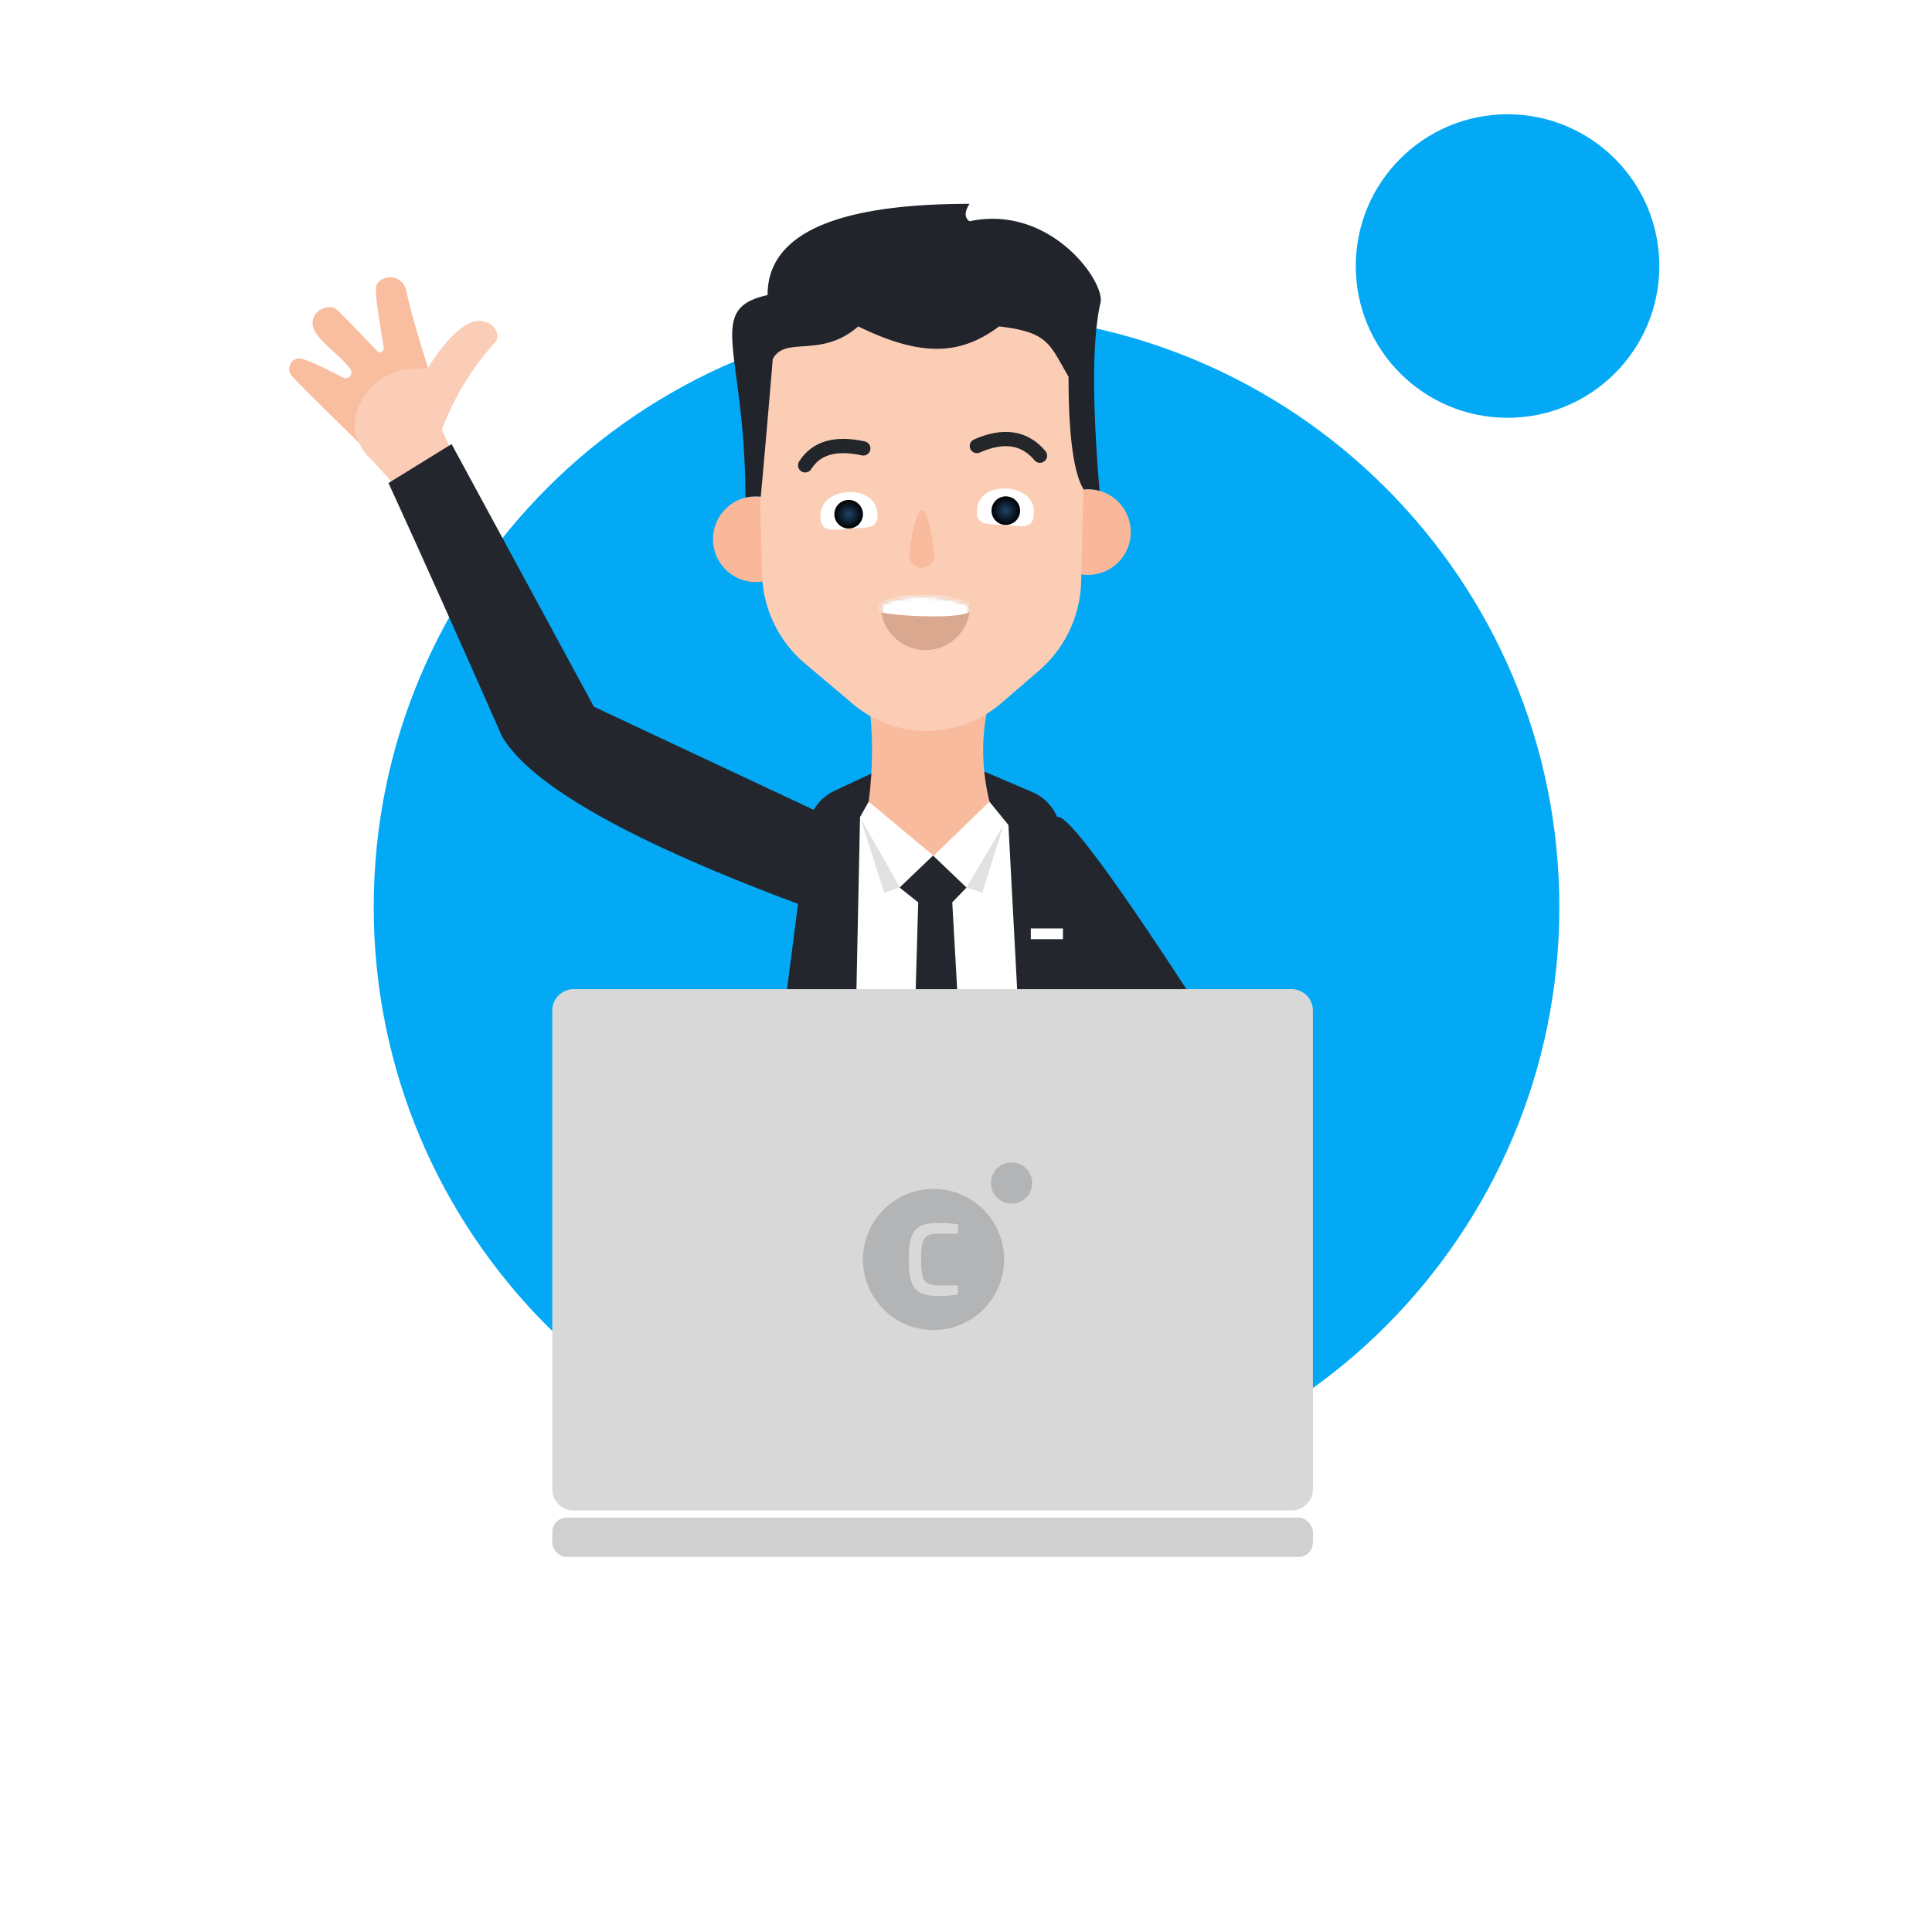<?xml version="1.0" encoding="UTF-8"?>
<svg xmlns="http://www.w3.org/2000/svg" width="541" height="540" fill="none">
  <path fill-rule="evenodd" clip-rule="evenodd" d="M113.863 81.817c.793 4.128 3.294 12.81 7.503 26.048l-7.503 12.225-12.388 4.855c-12.391-12.112-19.04-18.742-19.947-19.89-1.36-1.723-.001-5.374 3.032-4.567 1.976.525 5.813 2.274 11.51 5.247a1.606 1.606 0 0 0 2.048-2.359c-2.2-3.07-6.845-6.389-9.235-9.519-4.323-5.663 2.815-9.649 5.61-6.977 1.804 1.724 5.534 5.56 11.191 11.51a.925.925 0 0 0 1.236.094c.407-.314.606-.828.518-1.333-1.471-8.474-2.206-13.898-2.206-16.272 0-3.675 7.44-5.254 8.631.938z" fill="#F9BDA0"></path>
  <path fill-rule="evenodd" clip-rule="evenodd" d="M125.803 124.854l-2.07-4.54c3.476-9.254 8.588-17.574 15.335-24.96.859-2.706-1.279-5.497-5.114-5.497-3.836 0-9.543 5.498-14.218 13.414-16.087-1.533-21.555 12.095-20.261 17.674.813 3.342 2.415 6.019 4.807 8.03l5.382 5.952 16.139-10.073z" fill="#FBCCB6"></path>
  <g filter="url(#filter0_dd_2_1992)">
    <path d="M257.646 420c91.679 0 166-74.321 166-166s-74.321-166-166-166c-91.68 0-166 74.321-166 166s74.32 166 166 166z" fill="#03A9F5"></path>
  </g>
  <path fill-rule="evenodd" clip-rule="evenodd" d="M246.646 220.777l-10 5.084-11.184 129.528h79.184l-16-124.359-12.816-10.253h-29.184z" fill="#fff"></path>
  <path fill-rule="evenodd" clip-rule="evenodd" d="M277.064 224.502l5.314 6.528 6.606 124.359h33.127l-25.369-124.207a13.003 13.003 0 0 0-7.635-9.356l-13.277-5.665h-30.853l-11.342 5.314a12.998 12.998 0 0 0-7.378 10.104l-16.012 123.81h27.954l2.627-126.575 2.433-4.312h33.805z" fill="#24262D"></path>
  <path fill-rule="evenodd" clip-rule="evenodd" d="M277.064 196.289c-2.349 8.939-2.349 18.344 0 28.213l-15.652 15.154-18.153-15.154c1.245-9.751 1.245-19.155 0-28.213 15.366-6.667 26.387-2.578 33.805 0z" fill="#F9BB9E"></path>
  <path d="M297.646 260h-9v3h9v-3z" fill="#fff"></path>
  <path d="M211.646 163c6.627 0 12-5.373 12-12s-5.373-12-12-12c-6.628 0-12 5.373-12 12s5.372 12 12 12z" fill="url(#paint0_linear_2_1992)"></path>
  <path d="M304.646 161c6.627 0 12-5.373 12-12s-5.373-12-12-12c-6.628 0-12 5.373-12 12s5.372 12 12 12z" fill="#F9B899"></path>
  <path fill-rule="evenodd" clip-rule="evenodd" d="M280.365 196.925l10.598-9.142a34 34 0 0 0 11.782-24.89l1.901-75.55-93 1.657 1.727 71.665a33.999 33.999 0 0 0 12.041 25.147l13.392 11.32c12.02 10.16 29.642 10.072 41.559-.207z" fill="url(#paint1_radial_2_1992)"></path>
  <path fill-rule="evenodd" clip-rule="evenodd" d="M271.491 57.083c-1.448 2.24-1.448 3.864 0 4.875 22.946-4.875 38.447 17.55 36.612 23.056-2.237 10.06-2.303 27.537-.199 52.433a12.033 12.033 0 0 0-4.483-.385l.012-.002c-2.812-4.639-4.218-15.157-4.218-31.555-5.315-9.072-5.518-12.478-19.435-14.098-10.134 7.527-20.817 9.157-39.448 0-10.508 9.157-20.436 2.478-23.945 9.157A5096.977 5096.977 0 0 1 213.044 139l-.215.139-.001-.081a11.933 11.933 0 0 0-.785-.052l-.397-.006c-1.003 0-1.977.123-2.908.355l.001.393c0-41.7-11.575-53.19 6.194-57.112 0-17.035 18.853-25.553 56.558-25.553z" fill="#22242C"></path>
  <g filter="url(#filter1_d_2_1992)">
    <path fill-rule="evenodd" clip-rule="evenodd" d="M280.293 145.988c4.407.308 7.916 1.474 8.224-2.934.309-4.407-3.106-6.927-7.513-7.235-4.408-.308-8.139 1.712-8.448 6.119-.308 4.408 3.329 3.741 7.737 4.05z" fill="#fff"></path>
    <circle cx="280.646" cy="142" r="4" fill="url(#paint2_radial_2_1992)"></circle>
  </g>
  <g filter="url(#filter2_d_2_1992)">
    <path fill-rule="evenodd" clip-rule="evenodd" d="M236.998 146.988c4.408-.309 8.045.358 7.737-4.05-.309-4.407-4.04-6.427-8.448-6.119-4.407.308-7.822 2.828-7.513 7.235.308 4.408 3.817 3.242 8.224 2.934z" fill="#fff"></path>
    <circle cx="236.646" cy="143" r="4" fill="url(#paint3_radial_2_1992)"></circle>
  </g>
  <path d="M225.462 130.309c3.046-4.87 8.473-6.451 16.281-4.74" stroke="#222529" stroke-width="4" stroke-linecap="round" stroke-linejoin="round"></path>
  <path d="M291.215 127.606c-4.289-5.116-10.18-6.018-17.674-2.704" stroke="#24262A" stroke-width="4" stroke-linecap="round" stroke-linejoin="round"></path>
  <path d="M259.146 182.056c6.903 0 12.5-5.596 12.5-12.5-7.351-3.408-20.834-3.408-25 0 0 6.904 5.596 12.5 12.5 12.5z" fill="#DAA88F"></path>
  <mask id="a" style="mask-type:luminance" maskUnits="userSpaceOnUse" x="246" y="167" width="26" height="16">
    <path d="M259.146 182.056c6.903 0 12.5-5.596 12.5-12.5-7.351-3.408-20.834-3.408-25 0 0 6.904 5.596 12.5 12.5 12.5z" fill="#fff"></path>
  </mask>
  <g mask="url(#a)">
    <path fill-rule="evenodd" clip-rule="evenodd" d="M258.692 158.093c7.18 0 13 5.82 13 13-1.832 2.692-25.063 1.225-26 0 0-7.18 5.82-13 13-13z" fill="#fff"></path>
  </g>
  <g filter="url(#filter3_f_2_1992)">
    <path fill-rule="evenodd" clip-rule="evenodd" d="M258.146 159a3.5 3.5 0 0 0 3.5-3.5c0-1.933-1.567-12.5-3.5-12.5s-3.5 10.567-3.5 12.5a3.5 3.5 0 0 0 3.5 3.5z" fill="#F9BB9E"></path>
  </g>
  <path fill-rule="evenodd" clip-rule="evenodd" d="M261.275 239.585l9.371 8.968-3.995 4.144 3.995 70.852-15.813 9.003 2.282-79.855-5.21-4.144 9.37-8.968z" fill="#24262D"></path>
  <path fill-rule="evenodd" clip-rule="evenodd" d="M270.646 248.553l10.368-17.523-5.952 18.977-4.416-1.454zm-18.632 0l-11.188-19.739 6.772 21.193 4.416-1.454z" fill="#E1E1E1"></path>
  <path fill-rule="evenodd" clip-rule="evenodd" d="M228.307 227l-61.995-29.076-39.86-73.563-17.668 10.9c9.191 20.06 19.804 43.75 31.839 71.069 8.212 13.78 36.491 29.63 84.839 47.549L228.307 227z" fill="#24262D"></path>
  <path d="M422.146 117c23.472 0 42.5-19.028 42.5-42.5S445.618 32 422.146 32c-23.473 0-42.5 19.028-42.5 42.5s19.027 42.5 42.5 42.5z" fill="#03A9F5"></path>
  <path fill-rule="evenodd" clip-rule="evenodd" d="M296.029 228.814c2.731-1.082 16.69 17.905 41.879 56.961l-35.087.293c-4.528-35.058-6.792-54.143-6.792-57.254z" fill="#24262D"></path>
  <path d="M361.646 277h-201a6 6 0 0 0-6 6v134a6 6 0 0 0 6 6h201a6 6 0 0 0 6-6V283a6 6 0 0 0-6-6z" fill="#D8D8D8"></path>
  <path d="M283.255 325.532c1.141 0 2.256.339 3.205.972a5.775 5.775 0 0 1 2.452 5.921 5.764 5.764 0 0 1-7.864 4.203 5.765 5.765 0 0 1-1.871-9.406 5.768 5.768 0 0 1 4.078-1.69z" fill="#B3B4B5"></path>
  <path fill-rule="evenodd" clip-rule="evenodd" d="M272.385 336.277a19.758 19.758 0 0 0-24.952 2.457 19.76 19.76 0 0 0-2.457 24.952 19.763 19.763 0 0 0 20.285 8.402 19.757 19.757 0 0 0 15.526-15.526 19.761 19.761 0 0 0-8.402-20.285zm-17.887 16.422c0-7.888 1.703-10.201 8.266-10.201h.008a29.778 29.778 0 0 1 5.036.313.534.534 0 0 1 .353.178.526.526 0 0 1 .121.376v1.687c0 .289-.128.418-.393.418h-5.141c-4.105 0-4.82 1.614-4.82 7.229s.707 7.278 4.82 7.278h5.229a.352.352 0 0 1 .305.393v1.663a.528.528 0 0 1-.129.393.527.527 0 0 1-.369.186 33.006 33.006 0 0 1-5.036.313c-6.563 0-8.25-2.338-8.25-10.226z" fill="#B3B4B5"></path>
  <rect x="154.646" y="425" width="213" height="11" rx="4" fill="#D0D0D0"></rect>
  <defs>
    <filter id="filter0_dd_2_1992" x=".646" y="0" width="540" height="540" color-interpolation-filters="sRGB">
      <feFlood flood-opacity="0" result="BackgroundImageFix"></feFlood>
      <feColorMatrix in="SourceAlpha" values="0 0 0 0 0 0 0 0 0 0 0 0 0 0 0 0 0 0 127 0" result="hardAlpha"></feColorMatrix>
      <feOffset dy="-16"></feOffset>
      <feGaussianBlur stdDeviation="7"></feGaussianBlur>
      <feComposite in2="hardAlpha" operator="out"></feComposite>
      <feColorMatrix values="0 0 0 0 1 0 0 0 0 1 0 0 0 0 1 0 0 0 1 0"></feColorMatrix>
      <feBlend in2="BackgroundImageFix" result="effect1_dropShadow_2_1992"></feBlend>
      <feColorMatrix in="SourceAlpha" values="0 0 0 0 0 0 0 0 0 0 0 0 0 0 0 0 0 0 127 0" result="hardAlpha"></feColorMatrix>
      <feOffset dx="13" dy="16"></feOffset>
      <feGaussianBlur stdDeviation="52"></feGaussianBlur>
      <feComposite in2="hardAlpha" operator="out"></feComposite>
      <feColorMatrix values="0 0 0 0 1 0 0 0 0 1 0 0 0 0 1 0 0 0 1 0"></feColorMatrix>
      <feBlend in2="effect1_dropShadow_2_1992" result="effect2_dropShadow_2_1992"></feBlend>
      <feBlend in="SourceGraphic" in2="effect2_dropShadow_2_1992" result="shape"></feBlend>
    </filter>
    <filter id="filter1_d_2_1992" x="263.538" y="126.788" width="35.999" height="30.57" color-interpolation-filters="sRGB">
      <feFlood flood-opacity="0" result="BackgroundImageFix"></feFlood>
      <feColorMatrix in="SourceAlpha" values="0 0 0 0 0 0 0 0 0 0 0 0 0 0 0 0 0 0 127 0" result="hardAlpha"></feColorMatrix>
      <feOffset dx="1" dy="1"></feOffset>
      <feGaussianBlur stdDeviation="5"></feGaussianBlur>
      <feColorMatrix values="0 0 0 0 0.976 0 0 0 0 0.722 0 0 0 0 0.6 0 0 0 1 0"></feColorMatrix>
      <feBlend in2="BackgroundImageFix" result="effect1_dropShadow_2_1992"></feBlend>
      <feBlend in="SourceGraphic" in2="effect1_dropShadow_2_1992" result="shape"></feBlend>
    </filter>
    <filter id="filter2_d_2_1992" x="219.754" y="127.788" width="35.999" height="30.57" color-interpolation-filters="sRGB">
      <feFlood flood-opacity="0" result="BackgroundImageFix"></feFlood>
      <feColorMatrix in="SourceAlpha" values="0 0 0 0 0 0 0 0 0 0 0 0 0 0 0 0 0 0 127 0" result="hardAlpha"></feColorMatrix>
      <feOffset dx="1" dy="1"></feOffset>
      <feGaussianBlur stdDeviation="5"></feGaussianBlur>
      <feColorMatrix values="0 0 0 0 0.976 0 0 0 0 0.722 0 0 0 0 0.6 0 0 0 1 0"></feColorMatrix>
      <feBlend in2="BackgroundImageFix" result="effect1_dropShadow_2_1992"></feBlend>
      <feBlend in="SourceGraphic" in2="effect1_dropShadow_2_1992" result="shape"></feBlend>
    </filter>
    <filter id="filter3_f_2_1992" x="252.646" y="141" width="11" height="20" color-interpolation-filters="sRGB">
      <feFlood flood-opacity="0" result="BackgroundImageFix"></feFlood>
      <feBlend in="SourceGraphic" in2="BackgroundImageFix" result="shape"></feBlend>
      <feGaussianBlur stdDeviation="1" result="effect1_foregroundBlur_2_1992"></feGaussianBlur>
    </filter>
    <linearGradient id="paint0_linear_2_1992" x1="1778.72" y1="1339" x2="430.18" y2="1339" gradientUnits="userSpaceOnUse">
      <stop stop-color="#FDDDC9"></stop>
      <stop offset=".326" stop-color="#FAC1A5"></stop>
      <stop offset="1" stop-color="#F9B899"></stop>
    </linearGradient>
    <radialGradient id="paint1_radial_2_1992" cx="0" cy="0" r="1" gradientUnits="userSpaceOnUse" gradientTransform="scale(11453.1 9018.15) rotate(90 -.318 .066)">
      <stop stop-color="#FBCCB7"></stop>
      <stop offset=".501" stop-color="#FBCDB5"></stop>
      <stop offset="1" stop-color="#FF9561"></stop>
    </radialGradient>
    <radialGradient id="paint2_radial_2_1992" cx="0" cy="0" r="1" gradientUnits="userSpaceOnUse" gradientTransform="matrix(0 4 -4 0 280.646 142)">
      <stop stop-color="#20446A"></stop>
      <stop offset="1"></stop>
    </radialGradient>
    <radialGradient id="paint3_radial_2_1992" cx="0" cy="0" r="1" gradientUnits="userSpaceOnUse" gradientTransform="matrix(0 4 -4 0 236.646 143)">
      <stop stop-color="#20446A"></stop>
      <stop offset="1"></stop>
    </radialGradient>
  </defs>
</svg>
